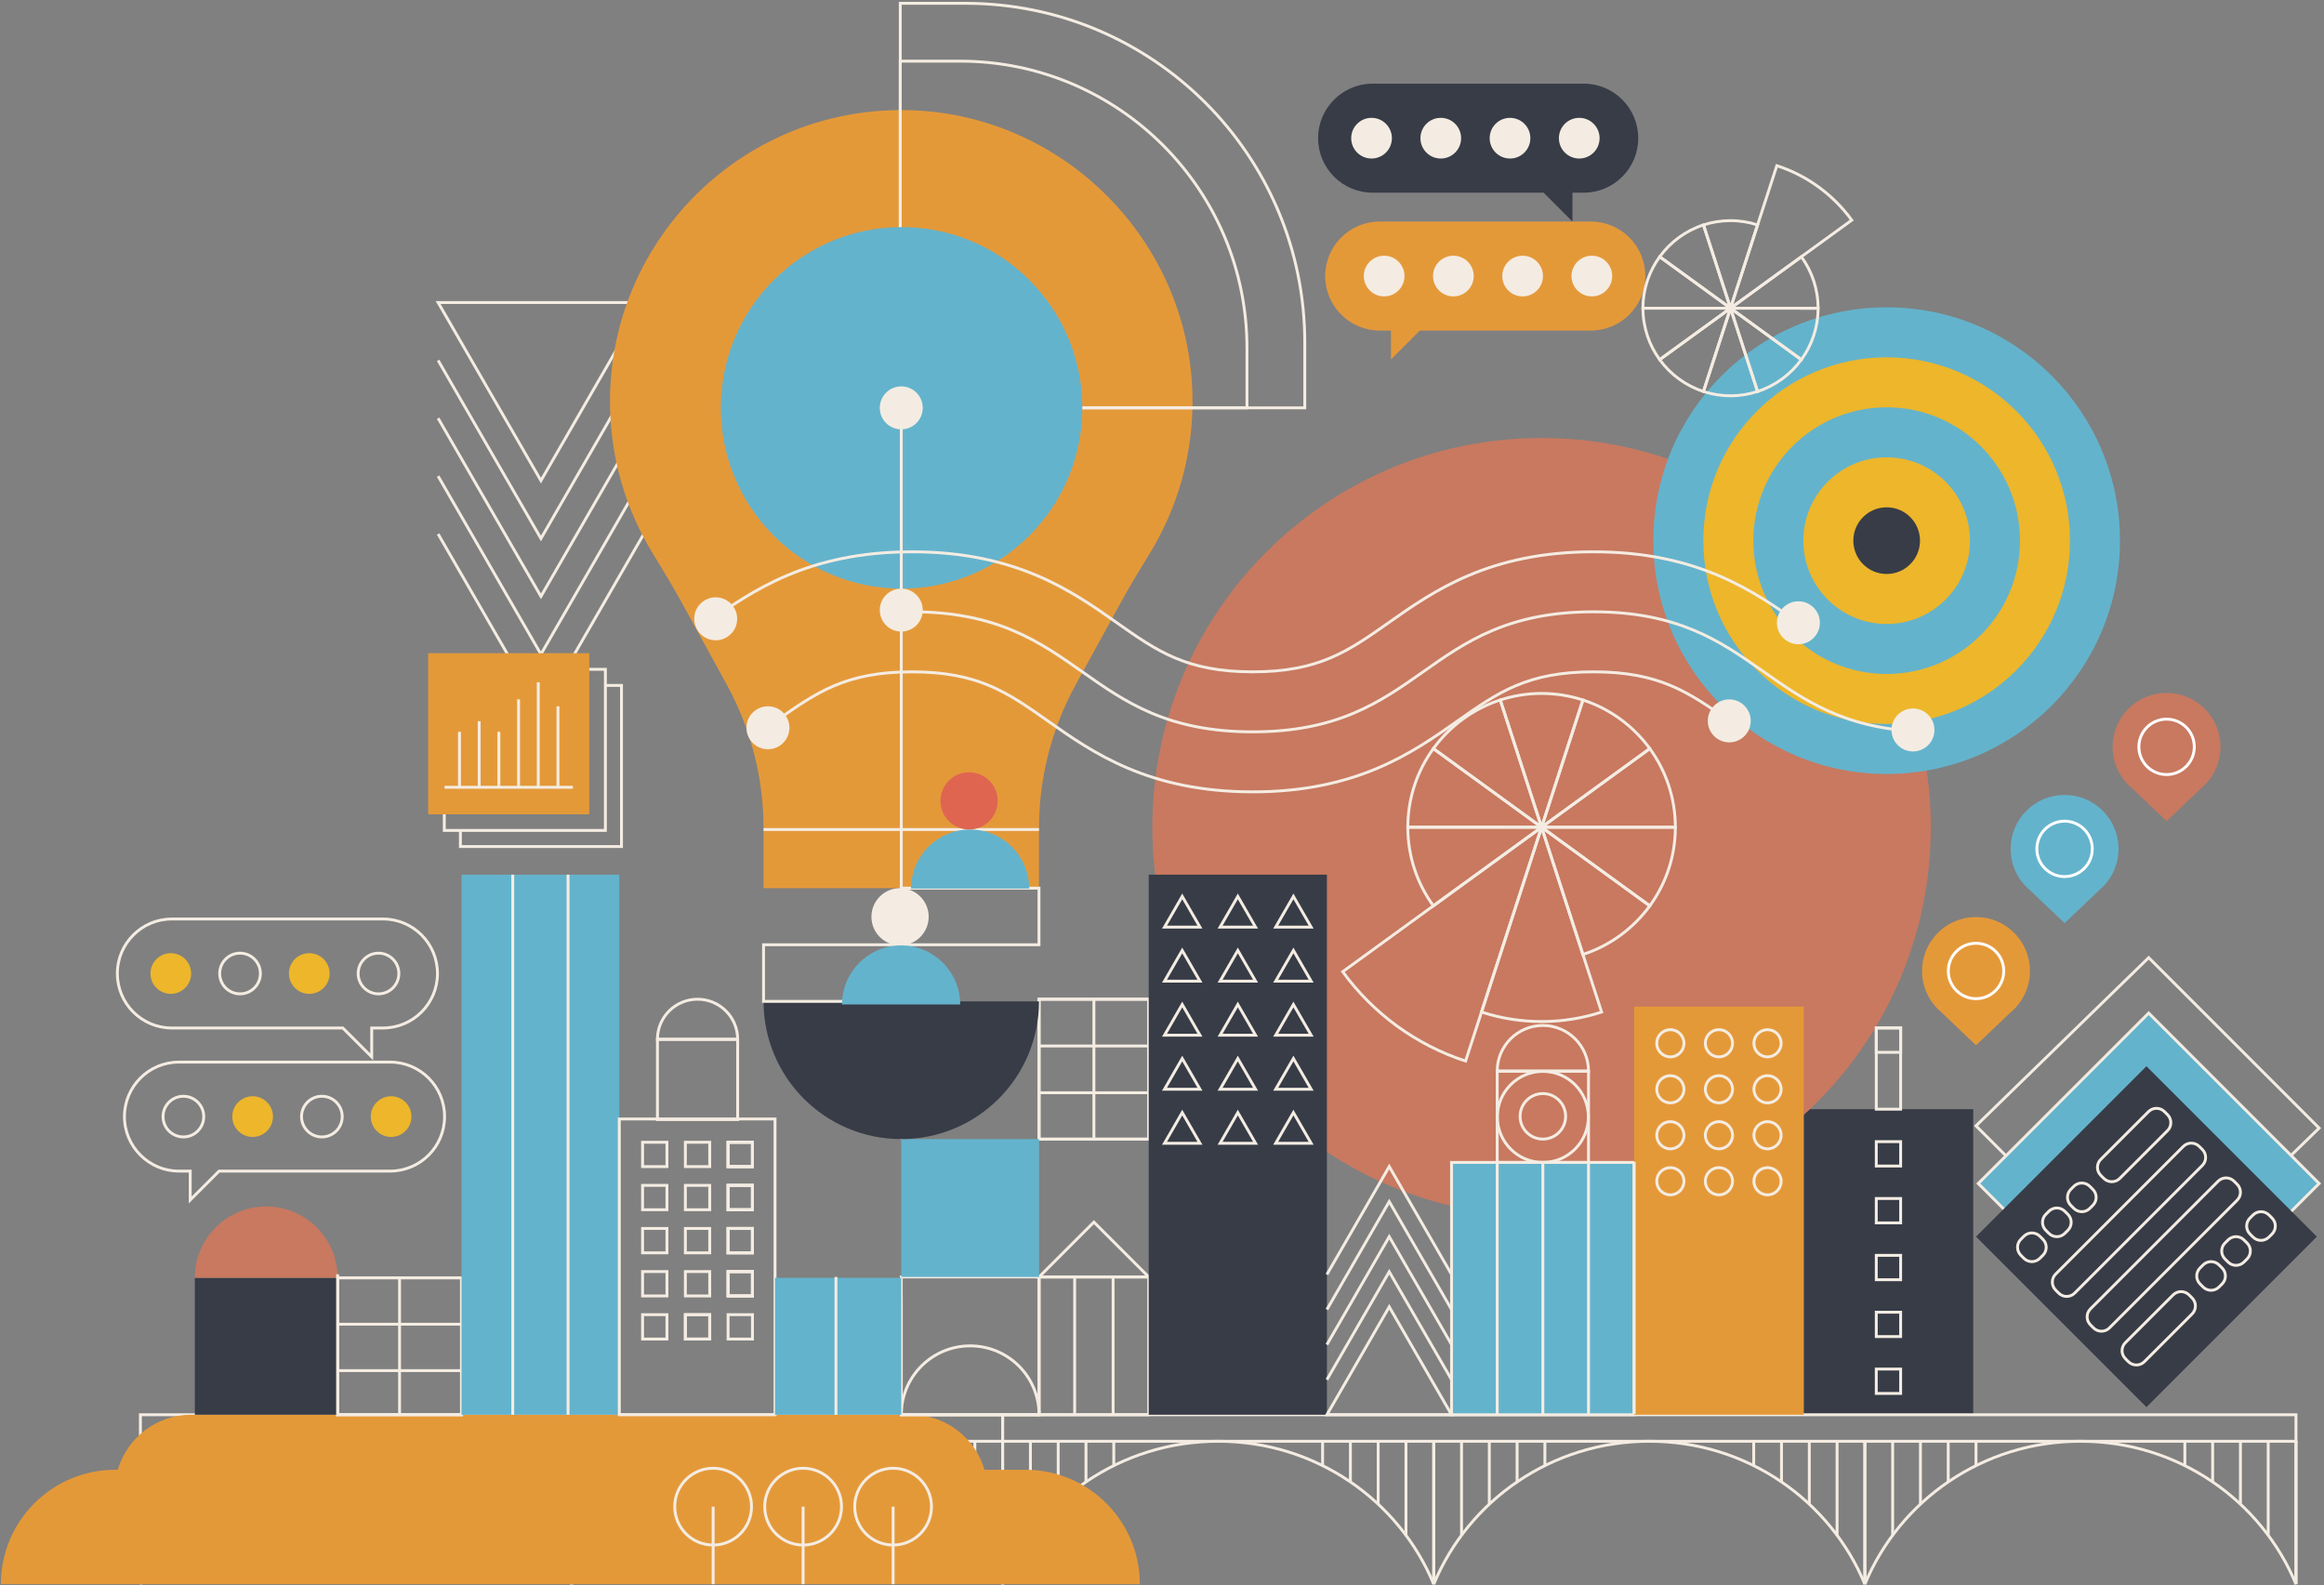 <?xml version="1.0" encoding="UTF-8"?>
<svg width="805px" height="549px" viewBox="0 0 805 549" version="1.1" xmlns="http://www.w3.org/2000/svg" xmlns:xlink="http://www.w3.org/1999/xlink">
    <rect x="0" y="0" width="805" height="549" fill="#808080" stroke="none"/>
    <title>Group 2</title>
    <g id="Page-1" stroke="none" stroke-width="1" fill="none" fill-rule="evenodd">
        <g id="25" transform="translate(-111, -116)">
            <g id="Group-2" transform="translate(111.311, 117.153)">
                <g id="Group" transform="translate(151.444, 103.633)">
                    <polyline id="Stroke-4149" stroke="#F4ECE2" points="0 20.046 35.619 81.74 71.238 20.046"></polyline>
                    <polygon id="Stroke-4150" stroke="#F4ECE2" points="35.619 61.694 71.238 0 0 0"></polygon>
                    <polyline id="Stroke-4151" stroke="#F4ECE2" points="0 40.09 35.619 101.784 71.238 40.09"></polyline>
                    <polyline id="Stroke-4152" stroke="#F4ECE2" points="0 60.135 35.619 121.829 71.238 60.135"></polyline>
                    <polyline id="Stroke-4153" stroke="#F4ECE2" points="0 80.18 35.619 141.874 71.238 80.18"></polyline>
                    <polygon id="Fill-4154" fill="#373C47" points="473.019 385.253 531.741 385.253 531.741 279.408 473.019 279.408"></polygon>
                </g>
                <g id="Group-4435">
                    <path d="M668.499,285.381 C668.499,359.845 608.134,420.21 533.671,420.21 C459.207,420.21 398.844,359.845 398.844,285.381 C398.844,210.918 459.207,150.553 533.671,150.553 C608.134,150.553 668.499,210.918 668.499,285.381" id="Fill-4155" fill="#C87960"></path>
                    <path d="M734.022,186.115 C734.022,230.752 697.837,266.936 653.201,266.936 C608.565,266.936 572.382,230.752 572.382,186.115 C572.382,141.479 608.565,105.295 653.201,105.295 C697.837,105.295 734.022,141.479 734.022,186.115" id="Fill-4157" fill="#64B3CC"></path>
                    <path d="M716.703,186.115 C716.703,221.186 688.272,249.618 653.201,249.618 C618.13,249.618 589.701,221.186 589.701,186.115 C589.701,151.045 618.13,122.613 653.201,122.613 C688.272,122.613 716.703,151.045 716.703,186.115" id="Fill-4159" fill="#EDB62B"></path>
                    <path d="M699.385,186.115 C699.385,211.621 678.709,232.299 653.201,232.299 C627.695,232.299 607.019,211.621 607.019,186.115 C607.019,160.61 627.695,139.932 653.201,139.932 C678.709,139.932 699.385,160.61 699.385,186.115" id="Fill-4161" fill="#64B3CC"></path>
                    <path d="M682.066,186.115 C682.066,202.056 669.143,214.979 653.201,214.979 C637.26,214.979 624.337,202.056 624.337,186.115 C624.337,170.175 637.26,157.252 653.201,157.252 C669.143,157.252 682.066,170.175 682.066,186.115" id="Fill-4163" fill="#EDB62B"></path>
                    <path d="M664.748,186.115 C664.748,192.493 659.578,197.661 653.203,197.661 C646.825,197.661 641.656,192.493 641.656,186.115 C641.656,179.738 646.825,174.57 653.203,174.57 C659.578,174.57 664.748,179.738 664.748,186.115" id="Fill-4165" fill="#373C47"></path>
                    <polygon id="Stroke-4167" stroke="#F4ECE2" points="48.319 498.071 346.985 498.071 346.985 488.886 48.319 488.886"></polygon>
                    <path d="M272.319,498.072 L272.319,498.072 C238.566,498.072 209.662,518.542 197.653,547.585" id="Stroke-4169" stroke="#F4ECE2"></path>
                    <line x1="216.901" y1="498.072" x2="216.901" y2="519.857" id="Stroke-4170" stroke="#F4ECE2"></line>
                    <line x1="226.525" y1="498.072" x2="226.525" y2="512.147" id="Stroke-4171" stroke="#F4ECE2"></line>
                    <line x1="236.149" y1="498.072" x2="236.149" y2="506.511" id="Stroke-4172" stroke="#F4ECE2"></line>
                    <line x1="207.276" y1="498.072" x2="207.276" y2="530.623" id="Stroke-4173" stroke="#F4ECE2"></line>
                    <line x1="197.652" y1="498.072" x2="197.652" y2="547.585" id="Stroke-4174" stroke="#F4ECE2"></line>
                    <path d="M122.985,498.072 L122.985,498.072 C156.738,498.072 185.641,518.542 197.651,547.585" id="Stroke-4175" stroke="#F4ECE2"></path>
                    <line x1="178.403" y1="498.072" x2="178.403" y2="519.857" id="Stroke-4176" stroke="#F4ECE2"></line>
                    <line x1="168.779" y1="498.072" x2="168.779" y2="512.147" id="Stroke-4177" stroke="#F4ECE2"></line>
                    <line x1="159.154" y1="498.072" x2="159.154" y2="506.511" id="Stroke-4178" stroke="#F4ECE2"></line>
                    <line x1="188.027" y1="498.072" x2="188.027" y2="530.623" id="Stroke-4179" stroke="#F4ECE2"></line>
                    <line x1="197.652" y1="498.072" x2="197.652" y2="547.585" id="Stroke-4180" stroke="#F4ECE2"></line>
                    <path d="M122.985,498.072 L122.985,498.072 C89.232,498.072 60.329,518.542 48.319,547.585" id="Stroke-4181" stroke="#F4ECE2"></path>
                    <line x1="67.567" y1="498.072" x2="67.567" y2="519.857" id="Stroke-4182" stroke="#F4ECE2"></line>
                    <line x1="77.192" y1="498.072" x2="77.192" y2="512.147" id="Stroke-4183" stroke="#F4ECE2"></line>
                    <line x1="86.816" y1="498.072" x2="86.816" y2="506.511" id="Stroke-4184" stroke="#F4ECE2"></line>
                    <line x1="57.943" y1="498.072" x2="57.943" y2="530.623" id="Stroke-4185" stroke="#F4ECE2"></line>
                    <line x1="48.319" y1="498.072" x2="48.319" y2="547.585" id="Stroke-4186" stroke="#F4ECE2"></line>
                    <path d="M272.319,498.072 L272.319,498.072 C306.071,498.072 334.975,518.542 346.984,547.585" id="Stroke-4187" stroke="#F4ECE2"></path>
                    <line x1="327.736" y1="498.072" x2="327.736" y2="519.857" id="Stroke-4188" stroke="#F4ECE2"></line>
                    <line x1="318.112" y1="498.072" x2="318.112" y2="512.147" id="Stroke-4189" stroke="#F4ECE2"></line>
                    <line x1="308.488" y1="498.072" x2="308.488" y2="506.511" id="Stroke-4190" stroke="#F4ECE2"></line>
                    <line x1="337.361" y1="498.072" x2="337.361" y2="530.623" id="Stroke-4191" stroke="#F4ECE2"></line>
                    <line x1="346.985" y1="498.072" x2="346.985" y2="547.585" id="Stroke-4192" stroke="#F4ECE2"></line>
                    <polygon id="Stroke-4193" stroke="#F4ECE2" points="346.985 498.071 794.984 498.071 794.984 488.886 346.985 488.886"></polygon>
                    <path d="M570.985,498.072 L570.985,498.072 C537.232,498.072 508.329,518.542 496.319,547.585" id="Stroke-4194" stroke="#F4ECE2"></path>
                    <line x1="515.567" y1="498.072" x2="515.567" y2="519.857" id="Stroke-4195" stroke="#F4ECE2"></line>
                    <line x1="525.191" y1="498.072" x2="525.191" y2="512.147" id="Stroke-4196" stroke="#F4ECE2"></line>
                    <line x1="534.816" y1="498.072" x2="534.816" y2="506.511" id="Stroke-4197" stroke="#F4ECE2"></line>
                    <line x1="505.943" y1="498.072" x2="505.943" y2="530.623" id="Stroke-4198" stroke="#F4ECE2"></line>
                    <line x1="496.318" y1="498.072" x2="496.318" y2="547.585" id="Stroke-4199" stroke="#F4ECE2"></line>
                    <path d="M421.652,498.072 L421.652,498.072 C455.404,498.072 484.308,518.542 496.318,547.585" id="Stroke-4200" stroke="#F4ECE2"></path>
                    <line x1="477.07" y1="498.072" x2="477.07" y2="519.857" id="Stroke-4201" stroke="#F4ECE2"></line>
                    <line x1="467.445" y1="498.072" x2="467.445" y2="512.147" id="Stroke-4202" stroke="#F4ECE2"></line>
                    <line x1="457.821" y1="498.072" x2="457.821" y2="506.511" id="Stroke-4203" stroke="#F4ECE2"></line>
                    <line x1="486.694" y1="498.072" x2="486.694" y2="530.623" id="Stroke-4204" stroke="#F4ECE2"></line>
                    <line x1="496.318" y1="498.072" x2="496.318" y2="547.585" id="Stroke-4205" stroke="#F4ECE2"></line>
                    <path d="M421.652,498.072 L421.652,498.072 C387.899,498.072 358.995,518.542 346.986,547.585" id="Stroke-4206" stroke="#F4ECE2"></path>
                    <line x1="366.234" y1="498.072" x2="366.234" y2="519.857" id="Stroke-4207" stroke="#F4ECE2"></line>
                    <line x1="375.858" y1="498.072" x2="375.858" y2="512.147" id="Stroke-4208" stroke="#F4ECE2"></line>
                    <line x1="385.482" y1="498.072" x2="385.482" y2="506.511" id="Stroke-4209" stroke="#F4ECE2"></line>
                    <line x1="356.609" y1="498.072" x2="356.609" y2="530.623" id="Stroke-4210" stroke="#F4ECE2"></line>
                    <line x1="346.985" y1="498.072" x2="346.985" y2="547.585" id="Stroke-4211" stroke="#F4ECE2"></line>
                    <path d="M570.985,498.072 L570.985,498.072 C604.738,498.072 633.641,518.542 645.651,547.585" id="Stroke-4212" stroke="#F4ECE2"></path>
                    <line x1="626.403" y1="498.072" x2="626.403" y2="519.857" id="Stroke-4213" stroke="#F4ECE2"></line>
                    <line x1="616.778" y1="498.072" x2="616.778" y2="512.147" id="Stroke-4214" stroke="#F4ECE2"></line>
                    <line x1="607.154" y1="498.072" x2="607.154" y2="506.511" id="Stroke-4215" stroke="#F4ECE2"></line>
                    <line x1="636.027" y1="498.072" x2="636.027" y2="530.623" id="Stroke-4216" stroke="#F4ECE2"></line>
                    <line x1="645.652" y1="498.072" x2="645.652" y2="547.585" id="Stroke-4217" stroke="#F4ECE2"></line>
                    <line x1="794.985" y1="498.072" x2="794.985" y2="547.585" id="Stroke-4218" stroke="#F4ECE2"></line>
                    <path d="M720.318,498.072 L720.318,498.072 C754.071,498.072 782.974,518.542 794.984,547.585" id="Stroke-4219" stroke="#F4ECE2"></path>
                    <line x1="775.736" y1="498.072" x2="775.736" y2="519.857" id="Stroke-4220" stroke="#F4ECE2"></line>
                    <line x1="766.112" y1="498.072" x2="766.112" y2="512.147" id="Stroke-4221" stroke="#F4ECE2"></line>
                    <line x1="756.487" y1="498.072" x2="756.487" y2="506.511" id="Stroke-4222" stroke="#F4ECE2"></line>
                    <line x1="785.36" y1="498.072" x2="785.36" y2="530.623" id="Stroke-4223" stroke="#F4ECE2"></line>
                    <line x1="794.985" y1="498.072" x2="794.985" y2="547.585" id="Stroke-4224" stroke="#F4ECE2"></line>
                    <path d="M720.318,498.072 L720.318,498.072 C686.565,498.072 657.662,518.542 645.652,547.585" id="Stroke-4225" stroke="#F4ECE2"></path>
                    <line x1="664.9" y1="498.072" x2="664.9" y2="519.857" id="Stroke-4226" stroke="#F4ECE2"></line>
                    <line x1="674.524" y1="498.072" x2="674.524" y2="512.147" id="Stroke-4227" stroke="#F4ECE2"></line>
                    <line x1="684.149" y1="498.072" x2="684.149" y2="506.511" id="Stroke-4228" stroke="#F4ECE2"></line>
                    <line x1="655.276" y1="498.072" x2="655.276" y2="530.623" id="Stroke-4229" stroke="#F4ECE2"></line>
                    <line x1="645.652" y1="498.072" x2="645.652" y2="547.585" id="Stroke-4230" stroke="#F4ECE2"></line>
                    <path d="M394.51,547.568 L-5.13908323e-14,547.568 C-5.13908323e-14,525.686 17.742,507.944 39.613,507.944 L40.494,507.944 C43.701,496.934 53.874,488.886 65.927,488.886 L315.259,488.886 C322.569,488.886 329.203,491.848 333.997,496.652 C337.092,499.748 339.439,503.619 340.692,507.944 L354.886,507.944 C365.822,507.944 375.736,512.379 382.9,519.554 C390.075,526.718 394.51,536.621 394.51,547.568" id="Fill-4231" fill="#E49939"></path>
                    <line x1="246.71" y1="520.717" x2="246.71" y2="547.568" id="Stroke-4232" stroke="#F4ECE2"></line>
                    <path d="M260.003,520.717 C260.003,528.065 254.051,534.014 246.709,534.014 C239.361,534.014 233.409,528.065 233.409,520.717 C233.409,513.374 239.361,507.42 246.709,507.42 C254.051,507.42 260.003,513.374 260.003,520.717" id="Stroke-4233" stroke="#F4ECE2"></path>
                    <line x1="277.877" y1="520.717" x2="277.877" y2="547.568" id="Stroke-4234" stroke="#F4ECE2"></line>
                    <path d="M291.171,520.717 C291.171,528.065 285.218,534.014 277.877,534.014 C270.529,534.014 264.576,528.065 264.576,520.717 C264.576,513.374 270.529,507.42 277.877,507.42 C285.218,507.42 291.171,513.374 291.171,520.717" id="Stroke-4235" stroke="#F4ECE2"></path>
                    <line x1="309.045" y1="520.717" x2="309.045" y2="547.568" id="Stroke-4236" stroke="#F4ECE2"></line>
                    <path d="M322.338,520.717 C322.338,528.065 316.386,534.014 309.045,534.014 C301.696,534.014 295.744,528.065 295.744,520.717 C295.744,513.374 301.696,507.42 309.045,507.42 C316.386,507.42 322.338,513.374 322.338,520.717" id="Stroke-4237" stroke="#F4ECE2"></path>
                    <polygon id="Stroke-4238" stroke="#F4ECE2" points="359.608 488.886 397.593 488.886 397.593 441.153 359.608 441.153"></polygon>
                    <line x1="371.94" y1="488.887" x2="371.94" y2="441.153" id="Stroke-4239" stroke="#F4ECE2"></line>
                    <line x1="385.253" y1="488.887" x2="385.253" y2="441.153" id="Stroke-4240" stroke="#F4ECE2"></line>
                    <polygon id="Stroke-4241" stroke="#F4ECE2" points="397.587 441.152 359.609 441.152 378.598 422.159"></polygon>
                    <polygon id="Stroke-4242" stroke="#F4ECE2" points="116.633 488.886 159.554 488.886 159.554 441.458 116.633 441.458"></polygon>
                    <polygon id="Stroke-4243" stroke="#F4ECE2" points="116.632 488.888 159.552 488.888 159.552 441.458 116.632 441.458"></polygon>
                    <line x1="138.094" y1="488.887" x2="138.094" y2="441.459" id="Stroke-4244" stroke="#F4ECE2"></line>
                    <line x1="159.554" y1="457.529" x2="116.634" y2="457.529" id="Stroke-4245" stroke="#F4ECE2"></line>
                    <line x1="159.554" y1="473.598" x2="116.634" y2="473.598" id="Stroke-4246" stroke="#F4ECE2"></line>
                    <polygon id="Stroke-4247" stroke="#F4ECE2" points="359.609 393.419 397.593 393.419 397.593 344.955 359.609 344.955"></polygon>
                    <polygon id="Stroke-4248" stroke="#F4ECE2" points="359.608 393.417 397.592 393.417 397.592 344.953 359.608 344.953"></polygon>
                    <line x1="378.602" y1="393.419" x2="378.602" y2="344.955" id="Stroke-4249" stroke="#F4ECE2"></line>
                    <line x1="397.594" y1="361.154" x2="359.61" y2="361.154" id="Stroke-4250" stroke="#F4ECE2"></line>
                    <line x1="397.594" y1="377.351" x2="359.61" y2="377.351" id="Stroke-4251" stroke="#F4ECE2"></line>
                    <polygon id="Fill-4252" fill="#64B3CC" points="159.554 488.886 214.207 488.886 214.207 301.813 159.554 301.813"></polygon>
                    <line x1="177.297" y1="488.887" x2="177.297" y2="301.813" id="Stroke-4253" stroke="#F4ECE2"></line>
                    <line x1="196.451" y1="488.887" x2="196.451" y2="301.813" id="Stroke-4254" stroke="#F4ECE2"></line>
                    <polygon id="Fill-4255" fill="#373C47" points="67.175 488.886 116.632 488.886 116.632 441.458 67.175 441.458"></polygon>
                    <path d="M67.171,441.458 C67.171,427.798 78.244,416.737 91.899,416.737 C105.56,416.737 116.627,427.798 116.627,441.458 L67.171,441.458 Z" id="Fill-4256" fill="#C87960"></path>
                    <line x1="116.63" y1="488.887" x2="116.63" y2="440.222" id="Stroke-4257" stroke="#F4ECE2"></line>
                    <polygon id="Stroke-4258" stroke="#F4ECE2" points="311.874 488.886 359.608 488.886 359.608 441.153 311.874 441.153"></polygon>
                    <polygon id="Fill-4259" fill="#64B3CC" points="311.874 441.153 359.608 441.153 359.608 393.419 311.874 393.419"></polygon>
                    <path d="M311.875,488.887 C311.875,475.701 322.563,465.026 335.74,465.026 C348.925,465.026 359.608,475.701 359.608,488.887 L311.875,488.887 Z" id="Stroke-4260" stroke="#F4ECE2"></path>
                    <polygon id="Stroke-4261" stroke="#F4ECE2" points="227.417 386.629 255.203 386.629 255.203 358.844 227.417 358.844"></polygon>
                    <path d="M227.415,358.843 C227.415,351.168 233.637,344.955 241.307,344.955 C248.983,344.955 255.201,351.168 255.201,358.843 L227.415,358.843 Z" id="Stroke-4262" stroke="#F4ECE2"></path>
                    <polygon id="Stroke-4263" stroke="#F4ECE2" points="214.207 488.888 268.146 488.888 268.146 386.44 214.207 386.44"></polygon>
                    <polygon id="Stroke-4264" stroke="#F4ECE2" points="222.264 402.939 230.706 402.939 230.706 394.497 222.264 394.497"></polygon>
                    <polygon id="Stroke-4265" stroke="#F4ECE2" points="251.889 402.939 260.331 402.939 260.331 394.497 251.889 394.497"></polygon>
                    <polygon id="Stroke-4266" stroke="#F4ECE2" points="222.264 417.871 230.706 417.871 230.706 409.428 222.264 409.428"></polygon>
                    <polygon id="Stroke-4267" stroke="#F4ECE2" points="251.889 417.871 260.331 417.871 260.331 409.428 251.889 409.428"></polygon>
                    <polygon id="Stroke-4268" stroke="#F4ECE2" points="222.264 432.801 230.706 432.801 230.706 424.358 222.264 424.358"></polygon>
                    <polygon id="Stroke-4269" stroke="#F4ECE2" points="251.889 432.801 260.331 432.801 260.331 424.358 251.889 424.358"></polygon>
                    <polygon id="Stroke-4270" stroke="#F4ECE2" points="222.264 447.734 230.706 447.734 230.706 439.292 222.264 439.292"></polygon>
                    <polygon id="Stroke-4271" stroke="#F4ECE2" points="251.889 447.734 260.331 447.734 260.331 439.292 251.889 439.292"></polygon>
                    <polygon id="Stroke-4272" stroke="#F4ECE2" points="222.264 462.664 230.706 462.664 230.706 454.222 222.264 454.222"></polygon>
                    <polygon id="Stroke-4273" stroke="#F4ECE2" points="237.087 462.664 245.529 462.664 245.529 454.222 237.087 454.222"></polygon>
                    <polygon id="Stroke-4274" stroke="#F4ECE2" points="237.087 402.939 245.529 402.939 245.529 394.497 237.087 394.497"></polygon>
                    <polygon id="Stroke-4275" stroke="#F4ECE2" points="237.087 417.871 245.529 417.871 245.529 409.428 237.087 409.428"></polygon>
                    <polygon id="Stroke-4276" stroke="#F4ECE2" points="237.087 432.801 245.529 432.801 245.529 424.358 237.087 424.358"></polygon>
                    <polygon id="Stroke-4277" stroke="#F4ECE2" points="237.087 447.734 245.529 447.734 245.529 439.292 237.087 439.292"></polygon>
                    <polygon id="Stroke-4278" stroke="#F4ECE2" points="237.087 462.664 245.529 462.664 245.529 454.222 237.087 454.222"></polygon>
                    <polygon id="Stroke-4279" stroke="#F4ECE2" points="251.889 402.939 260.331 402.939 260.331 394.497 251.889 394.497"></polygon>
                    <polygon id="Stroke-4280" stroke="#F4ECE2" points="251.889 417.871 260.331 417.871 260.331 409.428 251.889 409.428"></polygon>
                    <polygon id="Stroke-4281" stroke="#F4ECE2" points="251.889 432.801 260.331 432.801 260.331 424.358 251.889 424.358"></polygon>
                    <polygon id="Stroke-4282" stroke="#F4ECE2" points="251.889 447.734 260.331 447.734 260.331 439.292 251.889 439.292"></polygon>
                    <polygon id="Stroke-4283" stroke="#F4ECE2" points="251.889 402.939 260.331 402.939 260.331 394.497 251.889 394.497"></polygon>
                    <polygon id="Stroke-4284" stroke="#F4ECE2" points="251.889 417.871 260.331 417.871 260.331 409.428 251.889 409.428"></polygon>
                    <polygon id="Stroke-4285" stroke="#F4ECE2" points="251.889 432.801 260.331 432.801 260.331 424.358 251.889 424.358"></polygon>
                    <polygon id="Stroke-4286" stroke="#F4ECE2" points="251.889 447.734 260.331 447.734 260.331 439.292 251.889 439.292"></polygon>
                    <polygon id="Stroke-4287" stroke="#F4ECE2" points="251.889 462.664 260.331 462.664 260.331 454.222 251.889 454.222"></polygon>
                    <line x1="311.875" y1="488.887" x2="311.875" y2="448.189" id="Stroke-4288" stroke="#F4ECE2"></line>
                    <polygon id="Fill-4289" fill="#64B3CC" points="268.146 488.888 311.874 488.888 311.874 441.458 268.146 441.458"></polygon>
                    <line x1="289.254" y1="488.887" x2="289.254" y2="441.153" id="Stroke-4290" stroke="#F4ECE2"></line>
                    <polygon id="Fill-4291" fill="#64B3CC" points="502.486 488.886 565.743 488.886 565.743 401.487 502.486 401.487"></polygon>
                    <polygon id="Stroke-4292" stroke="#F4ECE2" points="502.486 488.886 565.743 488.886 565.743 401.487 502.486 401.487"></polygon>
                    <polygon id="Fill-4293" fill="#373C47" points="397.593 488.886 459.311 488.886 459.311 301.813 397.593 301.813"></polygon>
                    <polygon id="Stroke-4294" stroke="#F4ECE2" points="409.196 309.339 403.054 319.978 415.339 319.978"></polygon>
                    <polygon id="Stroke-4295" stroke="#F4ECE2" points="428.453 309.339 422.311 319.978 434.595 319.978"></polygon>
                    <polygon id="Stroke-4296" stroke="#F4ECE2" points="447.709 309.339 441.567 319.978 453.852 319.978"></polygon>
                    <polygon id="Stroke-4297" stroke="#F4ECE2" points="409.196 328.057 403.054 338.697 415.339 338.697"></polygon>
                    <polygon id="Stroke-4298" stroke="#F4ECE2" points="428.453 328.057 422.311 338.697 434.595 338.697"></polygon>
                    <polygon id="Stroke-4299" stroke="#F4ECE2" points="447.709 328.057 441.567 338.697 453.852 338.697"></polygon>
                    <polygon id="Stroke-4300" stroke="#F4ECE2" points="409.196 346.776 403.054 357.415 415.339 357.415"></polygon>
                    <polygon id="Stroke-4301" stroke="#F4ECE2" points="428.453 346.776 422.311 357.415 434.595 357.415"></polygon>
                    <polygon id="Stroke-4302" stroke="#F4ECE2" points="447.709 346.776 441.567 357.415 453.852 357.415"></polygon>
                    <polygon id="Stroke-4303" stroke="#F4ECE2" points="409.196 365.494 403.054 376.133 415.339 376.133"></polygon>
                    <polygon id="Stroke-4304" stroke="#F4ECE2" points="428.453 365.494 422.311 376.133 434.595 376.133"></polygon>
                    <polygon id="Stroke-4305" stroke="#F4ECE2" points="447.709 365.494 441.567 376.133 453.852 376.133"></polygon>
                    <polygon id="Stroke-4306" stroke="#F4ECE2" points="409.196 384.212 403.054 394.852 415.339 394.852"></polygon>
                    <polygon id="Stroke-4307" stroke="#F4ECE2" points="428.453 384.212 422.311 394.852 434.595 394.852"></polygon>
                    <polygon id="Stroke-4308" stroke="#F4ECE2" points="447.709 384.212 441.567 394.852 453.852 394.852"></polygon>
                    <polygon id="Fill-4309" fill="#E49939" points="565.741 488.886 624.462 488.886 624.462 347.521 565.741 347.521"></polygon>
                    <path d="M582.988,360.215 C582.988,362.817 580.879,364.925 578.277,364.925 C575.675,364.925 573.565,362.817 573.565,360.215 C573.565,357.613 575.675,355.504 578.277,355.504 C580.879,355.504 582.988,357.613 582.988,360.215 Z" id="Stroke-4310" stroke="#F4ECE2"></path>
                    <path d="M582.988,376.145 C582.988,378.747 580.879,380.855 578.277,380.855 C575.675,380.855 573.565,378.747 573.565,376.145 C573.565,373.543 575.675,371.435 578.277,371.435 C580.879,371.435 582.988,373.543 582.988,376.145 Z" id="Stroke-4311" stroke="#F4ECE2"></path>
                    <path d="M582.988,392.075 C582.988,394.677 580.879,396.785 578.277,396.785 C575.675,396.785 573.565,394.677 573.565,392.075 C573.565,389.473 575.675,387.365 578.277,387.365 C580.879,387.365 582.988,389.473 582.988,392.075 Z" id="Stroke-4312" stroke="#F4ECE2"></path>
                    <path d="M582.988,408.005 C582.988,410.607 580.879,412.716 578.277,412.716 C575.675,412.716 573.565,410.607 573.565,408.005 C573.565,405.403 575.675,403.295 578.277,403.295 C580.879,403.295 582.988,405.403 582.988,408.005 Z" id="Stroke-4313" stroke="#F4ECE2"></path>
                    <path d="M599.814,360.215 C599.814,362.817 597.705,364.925 595.103,364.925 C592.501,364.925 590.391,362.817 590.391,360.215 C590.391,357.613 592.501,355.504 595.103,355.504 C597.705,355.504 599.814,357.613 599.814,360.215 Z" id="Stroke-4314" stroke="#F4ECE2"></path>
                    <path d="M599.814,376.145 C599.814,378.747 597.705,380.855 595.103,380.855 C592.501,380.855 590.391,378.747 590.391,376.145 C590.391,373.543 592.501,371.435 595.103,371.435 C597.705,371.435 599.814,373.543 599.814,376.145 Z" id="Stroke-4315" stroke="#F4ECE2"></path>
                    <path d="M599.814,392.075 C599.814,394.677 597.705,396.785 595.103,396.785 C592.501,396.785 590.391,394.677 590.391,392.075 C590.391,389.473 592.501,387.365 595.103,387.365 C597.705,387.365 599.814,389.473 599.814,392.075 Z" id="Stroke-4316" stroke="#F4ECE2"></path>
                    <path d="M599.814,408.005 C599.814,410.607 597.705,412.716 595.103,412.716 C592.501,412.716 590.391,410.607 590.391,408.005 C590.391,405.403 592.501,403.295 595.103,403.295 C597.705,403.295 599.814,405.403 599.814,408.005 Z" id="Stroke-4317" stroke="#F4ECE2"></path>
                    <path d="M616.64,360.215 C616.64,362.817 614.531,364.925 611.929,364.925 C609.328,364.925 607.217,362.817 607.217,360.215 C607.217,357.613 609.328,355.504 611.929,355.504 C614.531,355.504 616.64,357.613 616.64,360.215 Z" id="Stroke-4318" stroke="#F4ECE2"></path>
                    <path d="M616.64,376.145 C616.64,378.747 614.531,380.855 611.929,380.855 C609.328,380.855 607.217,378.747 607.217,376.145 C607.217,373.543 609.328,371.435 611.929,371.435 C614.531,371.435 616.64,373.543 616.64,376.145 Z" id="Stroke-4319" stroke="#F4ECE2"></path>
                    <path d="M616.64,392.075 C616.64,394.677 614.531,396.785 611.929,396.785 C609.328,396.785 607.217,394.677 607.217,392.075 C607.217,389.473 609.328,387.365 611.929,387.365 C614.531,387.365 616.64,389.473 616.64,392.075 Z" id="Stroke-4320" stroke="#F4ECE2"></path>
                    <path d="M616.64,408.005 C616.64,410.607 614.531,412.716 611.929,412.716 C609.328,412.716 607.217,410.607 607.217,408.005 C607.217,405.403 609.328,403.295 611.929,403.295 C614.531,403.295 616.64,405.403 616.64,408.005 Z" id="Stroke-4321" stroke="#F4ECE2"></path>
                    <line x1="565.742" y1="488.614" x2="565.742" y2="401.31" id="Stroke-4322" stroke="#F4ECE2"></line>
                    <polyline id="Stroke-4323" stroke="#F4ECE2" points="502.486 476.738 480.898 439.349 459.312 476.738"></polyline>
                    <polygon id="Stroke-4324" stroke="#F4ECE2" points="480.899 451.497 459.311 488.886 502.486 488.886"></polygon>
                    <polyline id="Stroke-4325" stroke="#F4ECE2" points="502.486 464.59 480.898 427.201 459.312 464.59"></polyline>
                    <polyline id="Stroke-4326" stroke="#F4ECE2" points="502.486 452.442 480.898 415.053 459.312 452.442"></polyline>
                    <polyline id="Stroke-4327" stroke="#F4ECE2" points="502.486 440.294 480.898 402.905 459.312 440.294"></polyline>
                    <line x1="534.114" y1="401.487" x2="534.114" y2="488.615" id="Stroke-4328" stroke="#F4ECE2"></line>
                    <line x1="518.3" y1="401.487" x2="518.3" y2="488.615" id="Stroke-4329" stroke="#F4ECE2"></line>
                    <line x1="549.928" y1="401.487" x2="549.928" y2="488.615" id="Stroke-4330" stroke="#F4ECE2"></line>
                    <path d="M518.3,369.86 C518.3,361.125 525.381,354.051 534.112,354.051 C542.849,354.051 549.926,361.125 549.926,369.86 L518.3,369.86 Z" id="Stroke-4331" stroke="#F4ECE2"></path>
                    <path d="M549.882,385.719 C549.882,394.427 542.823,401.487 534.113,401.487 C525.405,401.487 518.346,394.427 518.346,385.719 C518.346,377.01 525.405,369.95 534.113,369.95 C542.823,369.95 549.882,377.01 549.882,385.719 Z" id="Stroke-4332" stroke="#F4ECE2"></path>
                    <path d="M541.998,385.522 C541.998,389.876 538.468,393.406 534.114,393.406 C529.759,393.406 526.229,389.876 526.229,385.522 C526.229,381.168 529.759,377.639 534.114,377.639 C538.468,377.639 541.998,381.168 541.998,385.522 Z" id="Stroke-4333" stroke="#F4ECE2"></path>
                    <polygon id="Stroke-4334" stroke="#F4ECE2" points="518.302 401.487 549.929 401.487 549.929 369.861 518.302 369.861"></polygon>
                    <polygon id="Stroke-4335" stroke="#F4ECE2" points="649.603 363.349 658.045 363.349 658.045 354.907 649.603 354.907"></polygon>
                    <polygon id="Stroke-4336" stroke="#F4ECE2" points="649.603 383.04 658.045 383.04 658.045 354.905 649.603 354.905"></polygon>
                    <polygon id="Stroke-4337" stroke="#F4ECE2" points="649.603 402.733 658.045 402.733 658.045 394.291 649.603 394.291"></polygon>
                    <polygon id="Stroke-4338" stroke="#F4ECE2" points="649.603 422.425 658.045 422.425 658.045 413.983 649.603 413.983"></polygon>
                    <polygon id="Stroke-4339" stroke="#F4ECE2" points="649.603 442.116 658.045 442.116 658.045 433.674 649.603 433.674"></polygon>
                    <polygon id="Stroke-4340" stroke="#F4ECE2" points="649.603 461.809 658.045 461.809 658.045 453.367 649.603 453.367"></polygon>
                    <polygon id="Stroke-4341" stroke="#F4ECE2" points="649.603 481.502 658.045 481.502 658.045 473.059 649.603 473.059"></polygon>
                    <path d="M412.727,135.134 C413.267,155.548 407.74,174.648 397.813,190.742 C394.473,196.158 391.177,201.599 388.118,207.177 L372.311,235.991 C363.957,251.218 359.579,268.305 359.579,285.672 L359.579,306.482 L264.17,306.482 L264.17,285.678 C264.17,268.307 259.789,251.216 251.434,235.988 L235.696,207.303 C232.519,201.512 229.051,195.888 225.619,190.245 C216.334,174.981 210.987,157.055 210.987,137.874 C210.987,80.875 258.258,34.905 315.734,37.053 C368.505,39.024 411.327,82.345 412.727,135.134" id="Fill-4342" fill="#E49939"></path>
                    <path d="M451.649,140.119 L311.53,140.119 L311.53,0 L334.094,0 C399.018,0 451.649,52.632 451.649,117.555 L451.649,140.119 Z" id="Stroke-4343" stroke="#F4ECE2"></path>
                    <path d="M431.623,140.119 L311.529,140.119 L311.529,20.025 L332.225,20.025 C387.121,20.025 431.623,64.528 431.623,119.423 L431.623,140.119 Z" id="Stroke-4344" stroke="#F4ECE2"></path>
                    <path d="M374.588,140.119 C374.588,174.698 346.556,202.73 311.977,202.73 C277.396,202.73 249.364,174.698 249.364,140.119 C249.364,105.54 277.396,77.508 311.977,77.508 C346.556,77.508 374.588,105.54 374.588,140.119" id="Fill-4345" fill="#64B3CC"></path>
                    <line x1="359.579" y1="286.173" x2="264.172" y2="286.173" id="Stroke-4346" stroke="#F4ECE2"></line>
                    <line x1="311.875" y1="134.868" x2="311.875" y2="393.419" id="Stroke-4347" stroke="#F4ECE2"></line>
                    <path d="M359.579,345.703 C359.579,372.049 338.223,393.407 311.874,393.407 C285.528,393.407 264.172,372.049 264.172,345.703 L359.579,345.703 Z" id="Fill-4348" fill="#373C47"></path>
                    <polygon id="Stroke-4349" stroke="#F4ECE2" points="264.17 345.702 311.874 345.702 311.874 326.092 264.17 326.092"></polygon>
                    <polygon id="Stroke-4350" stroke="#F4ECE2" points="311.874 326.092 359.579 326.092 359.579 306.483 311.874 306.483"></polygon>
                    <path d="M244.581,214.56 C260.13,203.609 279.479,189.98 315.575,189.98 C351.671,189.98 371.016,203.609 386.561,214.561 C400.567,224.428 410.686,231.556 433.606,231.556 C456.528,231.556 466.646,224.428 480.652,214.561 C496.197,203.609 515.544,189.98 551.64,189.98 C587.735,189.98 607.082,203.609 622.628,214.561" id="Stroke-4351" stroke="#F4ECE2"></path>
                    <path d="M598.681,248.549 C584.677,238.682 574.56,231.556 551.64,231.556 C528.718,231.556 518.599,238.682 504.595,248.549 C489.051,259.501 469.701,273.131 433.607,273.131 C397.511,273.131 378.164,259.501 362.617,248.549 C348.613,238.682 338.495,231.556 315.574,231.556 C292.652,231.556 282.532,238.682 268.524,248.549" id="Stroke-4352" stroke="#F4ECE2"></path>
                    <path d="M665.916,252.285 C610.626,250.562 609.375,210.766 551.639,210.766 C492.622,210.766 492.622,252.343 433.606,252.343 C374.59,252.343 374.59,210.766 315.575,210.766" id="Stroke-4353" stroke="#F4ECE2"></path>
                    <path d="M273.133,250.932 C273.133,255.042 269.801,258.374 265.691,258.374 C261.581,258.374 258.25,255.042 258.25,250.932 C258.25,246.822 261.581,243.49 265.691,243.49 C269.801,243.49 273.133,246.822 273.133,250.932" id="Fill-4354" fill="#F4ECE2"></path>
                    <path d="M255.036,213.188 C255.036,217.298 251.703,220.63 247.593,220.63 C243.483,220.63 240.153,217.298 240.153,213.188 C240.153,209.078 243.483,205.746 247.593,205.746 C251.703,205.746 255.036,209.078 255.036,213.188" id="Fill-4355" fill="#F4ECE2"></path>
                    <path d="M319.316,210.173 C319.316,214.283 315.984,217.615 311.874,217.615 C307.764,217.615 304.433,214.283 304.433,210.173 C304.433,206.063 307.764,202.73 311.874,202.73 C315.984,202.73 319.316,206.063 319.316,210.173" id="Fill-4356" fill="#F4ECE2"></path>
                    <path d="M669.758,251.691 C669.758,255.8 666.426,259.133 662.316,259.133 C658.206,259.133 654.875,255.8 654.875,251.691 C654.875,247.581 658.206,244.248 662.316,244.248 C666.426,244.248 669.758,247.581 669.758,251.691" id="Fill-4357" fill="#F4ECE2"></path>
                    <path d="M630.069,214.562 C630.069,218.671 626.737,222.004 622.627,222.004 C618.517,222.004 615.186,218.671 615.186,214.562 C615.186,210.452 618.517,207.119 622.627,207.119 C626.737,207.119 630.069,210.452 630.069,214.562" id="Fill-4358" fill="#F4ECE2"></path>
                    <path d="M606.122,248.549 C606.122,252.659 602.79,255.992 598.68,255.992 C594.57,255.992 591.239,252.659 591.239,248.549 C591.239,244.439 594.57,241.107 598.68,241.107 C602.79,241.107 606.122,244.439 606.122,248.549" id="Fill-4359" fill="#F4ECE2"></path>
                    <path d="M319.316,140.119 C319.316,144.229 315.984,147.562 311.874,147.562 C307.764,147.562 304.433,144.229 304.433,140.119 C304.433,136.009 307.764,132.677 311.874,132.677 C315.984,132.677 319.316,136.009 319.316,140.119" id="Fill-4360" fill="#F4ECE2"></path>
                    <path d="M567.147,46.706 C567.147,51.923 565.035,56.642 561.631,60.047 C558.204,63.473 553.483,65.585 548.267,65.585 L544.366,65.585 L544.366,75.586 L534.365,65.585 L475.141,65.585 C464.71,65.585 456.26,57.137 456.26,46.706 C456.26,41.49 458.374,36.77 461.801,33.366 C465.205,29.939 469.925,27.827 475.141,27.827 L548.267,27.827 C558.698,27.827 567.147,36.275 567.147,46.706" id="Fill-4361" fill="#373C47"></path>
                    <path d="M481.818,46.711 C481.818,50.602 478.662,53.757 474.771,53.757 C470.878,53.757 467.723,50.602 467.723,46.711 C467.723,42.819 470.878,39.664 474.771,39.664 C478.662,39.664 481.818,42.819 481.818,46.711" id="Fill-4362" fill="#F4ECE2"></path>
                    <path d="M505.8,46.711 C505.8,50.602 502.645,53.757 498.754,53.757 C494.861,53.757 491.706,50.602 491.706,46.711 C491.706,42.819 494.861,39.664 498.754,39.664 C502.645,39.664 505.8,42.819 505.8,46.711" id="Fill-4363" fill="#F4ECE2"></path>
                    <path d="M529.783,46.711 C529.783,50.602 526.628,53.757 522.737,53.757 C518.844,53.757 515.688,50.602 515.688,46.711 C515.688,42.819 518.844,39.664 522.737,39.664 C526.628,39.664 529.783,42.819 529.783,46.711" id="Fill-4364" fill="#F4ECE2"></path>
                    <path d="M553.766,46.711 C553.766,50.602 550.61,53.757 546.719,53.757 C542.826,53.757 539.671,50.602 539.671,46.711 C539.671,42.819 542.826,39.664 546.719,39.664 C550.61,39.664 553.766,42.819 553.766,46.711" id="Fill-4365" fill="#F4ECE2"></path>
                    <path d="M569.603,94.466 C569.603,104.897 561.156,113.345 550.725,113.345 L491.498,113.345 L481.499,123.346 L481.499,113.345 L477.597,113.345 C472.383,113.345 467.662,111.233 464.257,107.806 C460.83,104.402 458.718,99.681 458.718,94.466 C458.718,84.035 467.166,75.587 477.597,75.587 L550.725,75.587 C555.939,75.587 560.66,77.699 564.087,81.125 C567.492,84.53 569.603,89.249 569.603,94.466" id="Fill-4366" fill="#E49939"></path>
                    <path d="M544.038,94.465 C544.038,98.356 547.193,101.512 551.084,101.512 C554.977,101.512 558.132,98.356 558.132,94.465 C558.132,90.574 554.977,87.419 551.084,87.419 C547.193,87.419 544.038,90.574 544.038,94.465" id="Fill-4367" fill="#F4ECE2"></path>
                    <path d="M520.055,94.465 C520.055,98.356 523.21,101.512 527.101,101.512 C530.994,101.512 534.15,98.356 534.15,94.465 C534.15,90.574 530.994,87.419 527.101,87.419 C523.21,87.419 520.055,90.574 520.055,94.465" id="Fill-4368" fill="#F4ECE2"></path>
                    <path d="M496.072,94.465 C496.072,98.356 499.228,101.512 503.119,101.512 C507.012,101.512 510.167,98.356 510.167,94.465 C510.167,90.574 507.012,87.419 503.119,87.419 C499.228,87.419 496.072,90.574 496.072,94.465" id="Fill-4369" fill="#F4ECE2"></path>
                    <path d="M472.09,94.465 C472.09,98.356 475.245,101.512 479.136,101.512 C483.029,101.512 486.184,98.356 486.184,94.465 C486.184,90.574 483.029,87.419 479.136,87.419 C475.245,87.419 472.09,90.574 472.09,94.465" id="Fill-4370" fill="#F4ECE2"></path>
                    <path d="M151.225,336.046 C151.225,341.262 149.113,345.982 145.709,349.386 C142.282,352.813 137.561,354.925 132.345,354.925 L128.444,354.925 L128.444,364.926 L118.444,354.925 L59.219,354.925 C48.788,354.925 40.338,346.477 40.338,336.046 C40.338,330.829 42.452,326.11 45.879,322.705 C49.283,319.279 54.003,317.167 59.219,317.167 L132.345,317.167 C142.776,317.167 151.225,325.615 151.225,336.046 Z" id="Stroke-4371" stroke="#F4ECE2"></path>
                    <path d="M65.896,336.05 C65.896,339.941 62.74,343.097 58.849,343.097 C54.956,343.097 51.801,339.941 51.801,336.05 C51.801,332.159 54.956,329.004 58.849,329.004 C62.74,329.004 65.896,332.159 65.896,336.05" id="Fill-4372" fill="#EDB62B"></path>
                    <path d="M89.878,336.05 C89.878,339.941 86.723,343.097 82.832,343.097 C78.939,343.097 75.784,339.941 75.784,336.05 C75.784,332.159 78.939,329.004 82.832,329.004 C86.723,329.004 89.878,332.159 89.878,336.05 Z" id="Stroke-4373" stroke="#F4ECE2"></path>
                    <path d="M113.861,336.05 C113.861,339.941 110.706,343.097 106.815,343.097 C102.922,343.097 99.767,339.941 99.767,336.05 C99.767,332.159 102.922,329.004 106.815,329.004 C110.706,329.004 113.861,332.159 113.861,336.05" id="Fill-4374" fill="#EDB62B"></path>
                    <path d="M137.844,336.05 C137.844,339.941 134.689,343.097 130.797,343.097 C126.904,343.097 123.749,339.941 123.749,336.05 C123.749,332.159 126.904,329.004 130.797,329.004 C134.689,329.004 137.844,332.159 137.844,336.05 Z" id="Stroke-4375" stroke="#F4ECE2"></path>
                    <path d="M153.682,385.614 C153.682,396.045 145.234,404.493 134.803,404.493 L75.577,404.493 L65.577,414.493 L65.577,404.493 L61.675,404.493 C56.461,404.493 51.74,402.381 48.335,398.954 C44.908,395.549 42.796,390.828 42.796,385.614 C42.796,375.182 51.244,366.735 61.675,366.735 L134.803,366.735 C140.017,366.735 144.738,368.847 148.165,372.273 C151.57,375.678 153.682,380.397 153.682,385.614 Z" id="Stroke-4376" stroke="#F4ECE2"></path>
                    <path d="M128.116,385.613 C128.116,389.504 131.271,392.659 135.162,392.659 C139.055,392.659 142.21,389.504 142.21,385.613 C142.21,381.722 139.055,378.567 135.162,378.567 C131.271,378.567 128.116,381.722 128.116,385.613" id="Fill-4377" fill="#EDB62B"></path>
                    <path d="M104.133,385.613 C104.133,389.504 107.288,392.659 111.179,392.659 C115.072,392.659 118.228,389.504 118.228,385.613 C118.228,381.722 115.072,378.567 111.179,378.567 C107.288,378.567 104.133,381.722 104.133,385.613 Z" id="Stroke-4378" stroke="#F4ECE2"></path>
                    <path d="M80.15,385.613 C80.15,389.504 83.306,392.659 87.197,392.659 C91.09,392.659 94.245,389.504 94.245,385.613 C94.245,381.722 91.09,378.567 87.197,378.567 C83.306,378.567 80.15,381.722 80.15,385.613" id="Fill-4379" fill="#EDB62B"></path>
                    <path d="M56.168,385.613 C56.168,389.504 59.323,392.659 63.214,392.659 C67.107,392.659 70.262,389.504 70.262,385.613 C70.262,381.722 67.107,378.567 63.214,378.567 C59.323,378.567 56.168,381.722 56.168,385.613 Z" id="Stroke-4380" stroke="#F4ECE2"></path>
                    <polyline id="Stroke-4381" stroke="#F4ECE2" points="203.804 230.683 209.384 230.683 209.384 286.488 153.58 286.488 153.58 280.907"></polyline>
                    <polyline id="Stroke-4382" stroke="#F4ECE2" points="209.384 236.264 214.964 236.264 214.964 292.069 159.161 292.069 159.161 286.487"></polyline>
                    <polygon id="Fill-4383" fill="#E49939" points="147.999 280.907 203.804 280.907 203.804 225.102 147.999 225.102"></polygon>
                    <line x1="158.849" y1="271.541" x2="158.849" y2="252.322" id="Stroke-4384" stroke="#F4ECE2"></line>
                    <line x1="172.491" y1="271.541" x2="172.491" y2="252.322" id="Stroke-4385" stroke="#F4ECE2"></line>
                    <line x1="186.133" y1="271.541" x2="186.133" y2="235.188" id="Stroke-4386" stroke="#F4ECE2"></line>
                    <line x1="165.67" y1="271.541" x2="165.67" y2="248.661" id="Stroke-4387" stroke="#F4ECE2"></line>
                    <line x1="179.312" y1="271.541" x2="179.312" y2="241.087" id="Stroke-4388" stroke="#F4ECE2"></line>
                    <line x1="192.954" y1="271.541" x2="192.954" y2="243.49" id="Stroke-4389" stroke="#F4ECE2"></line>
                    <line x1="153.682" y1="271.541" x2="198.122" y2="271.541" id="Stroke-4390" stroke="#F4ECE2"></line>
                    <polygon id="Stroke-4391" stroke="#F4ECE2" points="684.149 388.81 743.966 330.558 802.999 389.593 743.183 447.844"></polygon>
                    <polygon id="Fill-4392" fill="#64B3CC" points="684.931 408.788 743.966 349.753 803 408.788 743.966 467.822"></polygon>
                    <polygon id="Stroke-4393" stroke="#F4ECE2" points="684.931 408.788 743.966 349.753 803 408.788 743.966 467.822"></polygon>
                    <polygon id="Fill-4394" fill="#373C47" points="684.149 427.201 743.183 368.166 802.218 427.201 743.183 486.235"></polygon>
                    <path d="M759.004,453.966 L742.463,470.507 C740.937,472.033 738.464,472.033 736.937,470.507 L735.878,469.447 C734.352,467.921 734.352,465.447 735.878,463.923 L752.419,447.38 C753.945,445.854 756.419,445.854 757.945,447.38 L759.004,448.442 C760.53,449.966 760.53,452.44 759.004,453.966 Z" id="Stroke-4395" stroke="#F4ECE2"></path>
                    <path d="M769.392,443.578 L768.332,444.638 C766.806,446.164 764.333,446.164 762.807,444.638 L761.747,443.578 C760.221,442.052 760.221,439.578 761.747,438.054 L762.807,436.993 C764.333,435.467 766.806,435.467 768.332,436.993 L769.392,438.054 C770.918,439.578 770.918,442.052 769.392,443.578 Z" id="Stroke-4396" stroke="#F4ECE2"></path>
                    <path d="M778.04,434.93 L776.98,435.99 C775.454,437.516 772.98,437.516 771.454,435.99 L770.395,434.93 C768.869,433.404 768.869,430.931 770.395,429.406 L771.454,428.345 C772.98,426.819 775.454,426.819 776.98,428.345 L778.04,429.406 C779.566,430.931 779.566,433.404 778.04,434.93 Z" id="Stroke-4397" stroke="#F4ECE2"></path>
                    <path d="M786.688,426.282 L785.628,427.342 C784.102,428.868 781.628,428.868 780.102,427.342 L779.043,426.282 C777.517,424.756 777.517,422.283 779.043,420.758 L780.102,419.697 C781.628,418.171 784.102,418.171 785.628,419.697 L786.688,420.758 C788.214,422.283 788.214,424.756 786.688,426.282 Z" id="Stroke-4398" stroke="#F4ECE2"></path>
                    <path d="M727.362,400.436 L743.903,383.895 C745.429,382.369 747.903,382.369 749.429,383.895 L750.488,384.954 C752.014,386.48 752.014,388.954 750.488,390.478 L733.947,407.021 C732.421,408.547 729.948,408.547 728.422,407.021 L727.362,405.96 C725.836,404.435 725.836,401.962 727.362,400.436 Z" id="Stroke-4399" stroke="#F4ECE2"></path>
                    <path d="M716.974,410.823 L718.034,409.764 C719.56,408.238 722.033,408.238 723.559,409.764 L724.619,410.823 C726.145,412.35 726.145,414.823 724.619,416.347 L723.559,417.409 C722.033,418.935 719.56,418.935 718.034,417.409 L716.974,416.347 C715.448,414.823 715.448,412.35 716.974,410.823 Z" id="Stroke-4400" stroke="#F4ECE2"></path>
                    <path d="M708.326,419.471 L709.386,418.412 C710.912,416.886 713.386,416.886 714.912,418.412 L715.971,419.471 C717.497,420.997 717.497,423.471 715.971,424.995 L714.912,426.057 C713.386,427.583 710.912,427.583 709.386,426.057 L708.326,424.995 C706.8,423.471 706.8,420.997 708.326,419.471 Z" id="Stroke-4401" stroke="#F4ECE2"></path>
                    <path d="M699.679,428.119 L700.738,427.06 C702.264,425.534 704.738,425.534 706.264,427.06 L707.324,428.119 C708.85,429.645 708.85,432.119 707.324,433.643 L706.264,434.704 C704.738,436.231 702.264,436.231 700.738,434.704 L699.679,433.643 C698.153,432.119 698.153,429.645 699.679,428.119 Z" id="Stroke-4402" stroke="#F4ECE2"></path>
                    <path d="M768.014,407.997 L723.788,452.222 C722.264,453.747 722.264,456.22 723.788,457.746 L724.85,458.808 C726.374,460.332 728.848,460.332 730.374,458.808 L774.599,414.582 C776.125,413.056 776.125,410.582 774.599,409.056 L773.538,407.997 C772.014,406.471 769.54,406.471 768.014,407.997 Z" id="Stroke-4403" stroke="#F4ECE2"></path>
                    <path d="M755.958,395.948 L711.732,440.174 C710.208,441.698 710.208,444.171 711.732,445.698 L712.793,446.759 C714.318,448.283 716.791,448.283 718.317,446.759 L762.543,402.533 C764.069,401.007 764.069,398.534 762.543,397.008 L761.482,395.948 C759.957,394.422 757.484,394.422 755.958,395.948 Z" id="Stroke-4404" stroke="#F4ECE2"></path>
                    <path d="M315.26,306.634 C315.26,295.328 324.426,286.173 335.726,286.173 C347.033,286.173 356.193,295.328 356.193,306.634 L315.26,306.634 Z" id="Fill-4405" fill="#64B3CC"></path>
                    <path d="M345.275,276.257 C345.275,281.734 340.836,286.173 335.359,286.173 C329.882,286.173 325.443,281.734 325.443,276.257 C325.443,270.78 329.882,266.341 335.359,266.341 C340.836,266.341 345.275,270.78 345.275,276.257" id="Fill-4406" fill="#DF6551"></path>
                    <path d="M291.357,346.776 C291.357,335.469 300.523,326.315 311.824,326.315 C323.13,326.315 332.29,335.469 332.29,346.776 L291.357,346.776 Z" id="Fill-4407" fill="#64B3CC"></path>
                    <path d="M321.372,316.399 C321.372,321.876 316.933,326.315 311.456,326.315 C305.979,326.315 301.54,321.876 301.54,316.399 C301.54,310.922 305.979,306.483 311.456,306.483 C316.933,306.483 321.372,310.922 321.372,316.399" id="Fill-4408" fill="#F4ECE2"></path>
                    <path d="M702.834,335.173 C702.834,340.926 700.249,346.056 696.153,349.483 L684.149,360.906 L672.166,349.483 C668.071,346.078 665.463,340.926 665.463,335.173 C665.463,324.85 673.826,316.487 684.149,316.487 C694.472,316.487 702.834,324.85 702.834,335.173" id="Fill-4409" fill="#E49939"></path>
                    <path d="M693.75,335.171 C693.75,340.471 689.453,344.769 684.152,344.769 C678.852,344.769 674.554,340.471 674.554,335.171 C674.554,329.871 678.852,325.573 684.152,325.573 C689.453,325.573 693.75,329.871 693.75,335.171 Z" id="Stroke-4410" stroke="#FFFFFF"></path>
                    <path d="M733.508,292.88 C733.508,298.633 730.923,303.763 726.827,307.19 L714.823,318.614 L702.84,307.19 C698.745,303.785 696.138,298.633 696.138,292.88 C696.138,282.557 704.5,274.194 714.823,274.194 C725.146,274.194 733.508,282.557 733.508,292.88" id="Fill-4411" fill="#64B3CC"></path>
                    <path d="M724.424,292.878 C724.424,298.178 720.128,302.476 714.826,302.476 C709.526,302.476 705.228,298.178 705.228,292.878 C705.228,287.579 709.526,283.281 714.826,283.281 C720.128,283.281 724.424,287.579 724.424,292.878 Z" id="Stroke-4412" stroke="#FFFFFF"></path>
                    <path d="M768.845,257.543 C768.845,263.297 766.26,268.426 762.164,271.853 L750.16,283.277 L738.177,271.853 C734.082,268.448 731.474,263.297 731.474,257.543 C731.474,247.22 739.837,238.858 750.16,238.858 C760.483,238.858 768.845,247.22 768.845,257.543" id="Fill-4413" fill="#C87960"></path>
                    <path d="M759.761,257.542 C759.761,262.841 755.464,267.139 750.163,267.139 C744.863,267.139 740.565,262.841 740.565,257.542 C740.565,252.242 744.863,247.944 750.163,247.944 C755.464,247.944 759.761,252.242 759.761,257.542 Z" id="Stroke-4414" stroke="#FFFFFF"></path>
                    <path d="M487.334,285.376 C487.332,295.556 490.623,304.962 496.187,312.609 L533.672,285.381 L487.334,285.376 Z" id="Stroke-4415" stroke="#F4ECE2"></path>
                    <path d="M464.78,335.421 C475.238,349.794 490.078,360.764 507.346,366.373 L533.671,285.38 L464.78,335.421 Z" id="Stroke-4416" stroke="#F4ECE2"></path>
                    <path d="M571.15,312.617 C576.715,304.972 580.008,295.566 580.008,285.386 L533.67,285.381 L571.15,312.617 Z" id="Stroke-4417" stroke="#F4ECE2"></path>
                    <path d="M547.986,329.454 C557.381,326.403 565.456,320.437 571.15,312.616 L533.671,285.382 L547.986,329.454 Z" id="Stroke-4418" stroke="#F4ECE2"></path>
                    <path d="M512.863,349.397 C519.416,351.525 526.401,352.689 533.662,352.691 C540.925,352.691 547.912,351.527 554.465,349.402 L533.671,285.381 L512.863,349.397 Z" id="Stroke-4419" stroke="#F4ECE2"></path>
                    <path d="M487.334,285.377 C487.336,275.197 490.627,265.791 496.192,258.146 L533.672,285.382 L487.334,285.377 Z" id="Stroke-4420" stroke="#F4ECE2"></path>
                    <path d="M496.192,258.146 C501.884,250.327 509.961,244.359 519.357,241.308 L533.672,285.382 L496.192,258.146 Z" id="Stroke-4421" stroke="#F4ECE2"></path>
                    <path d="M571.156,258.154 C576.719,265.8 580.01,275.206 580.008,285.386 L533.671,285.381 L571.156,258.154 Z" id="Stroke-4422" stroke="#F4ECE2"></path>
                    <path d="M547.995,241.312 C557.39,244.364 565.464,250.333 571.156,258.153 L533.671,285.382 L547.995,241.312 Z" id="Stroke-4423" stroke="#F4ECE2"></path>
                    <path d="M519.356,241.309 C523.868,239.844 528.677,239.043 533.675,239.045 C538.675,239.045 543.484,239.848 547.996,241.313 L533.671,285.381 L519.356,241.309 Z" id="Stroke-4424" stroke="#F4ECE2"></path>
                    <path d="M568.782,105.599 C568.782,112.262 570.936,118.421 574.578,123.424 L599.112,105.603 L568.782,105.599 Z" id="Stroke-4425" stroke="#F4ECE2"></path>
                    <path d="M574.577,123.425 C578.302,128.543 583.587,132.451 589.736,134.449 L599.113,105.602 L574.577,123.425 Z" id="Stroke-4426" stroke="#F4ECE2"></path>
                    <path d="M623.645,123.43 C627.288,118.427 629.442,112.268 629.444,105.605 L599.112,105.602 L623.645,123.43 Z" id="Stroke-4427" stroke="#F4ECE2"></path>
                    <path d="M608.483,134.451 C614.632,132.455 619.919,128.549 623.646,123.43 L599.113,105.602 L608.483,134.451 Z" id="Stroke-4428" stroke="#F4ECE2"></path>
                    <path d="M589.737,134.449 C592.689,135.407 595.837,135.933 599.11,135.933 C602.381,135.933 605.531,135.409 608.483,134.45 L599.112,105.603 L589.737,134.449 Z" id="Stroke-4429" stroke="#F4ECE2"></path>
                    <path d="M568.782,105.599 C568.782,98.936 570.938,92.78 574.581,87.775 L599.112,105.603 L568.782,105.599 Z" id="Stroke-4430" stroke="#F4ECE2"></path>
                    <path d="M574.581,87.775 C578.307,82.656 583.592,78.751 589.742,76.754 L599.112,105.603 L574.581,87.775 Z" id="Stroke-4431" stroke="#F4ECE2"></path>
                    <path d="M623.649,87.78 C627.29,92.785 629.444,98.942 629.444,105.605 L599.112,105.603 L623.649,87.78 Z" id="Stroke-4432" stroke="#F4ECE2"></path>
                    <path d="M615.16,56.232 C625.686,59.651 634.732,66.338 641.107,75.1 L599.113,105.603 L615.16,56.232 Z" id="Stroke-4433" stroke="#F4ECE2"></path>
                    <path d="M589.743,76.754 C592.696,75.796 595.844,75.272 599.116,75.272 C602.389,75.272 605.537,75.798 608.49,76.756 L599.113,105.603 L589.743,76.754 Z" id="Stroke-4434" stroke="#F4ECE2"></path>
                </g>
            </g>
        </g>
    </g>
</svg>